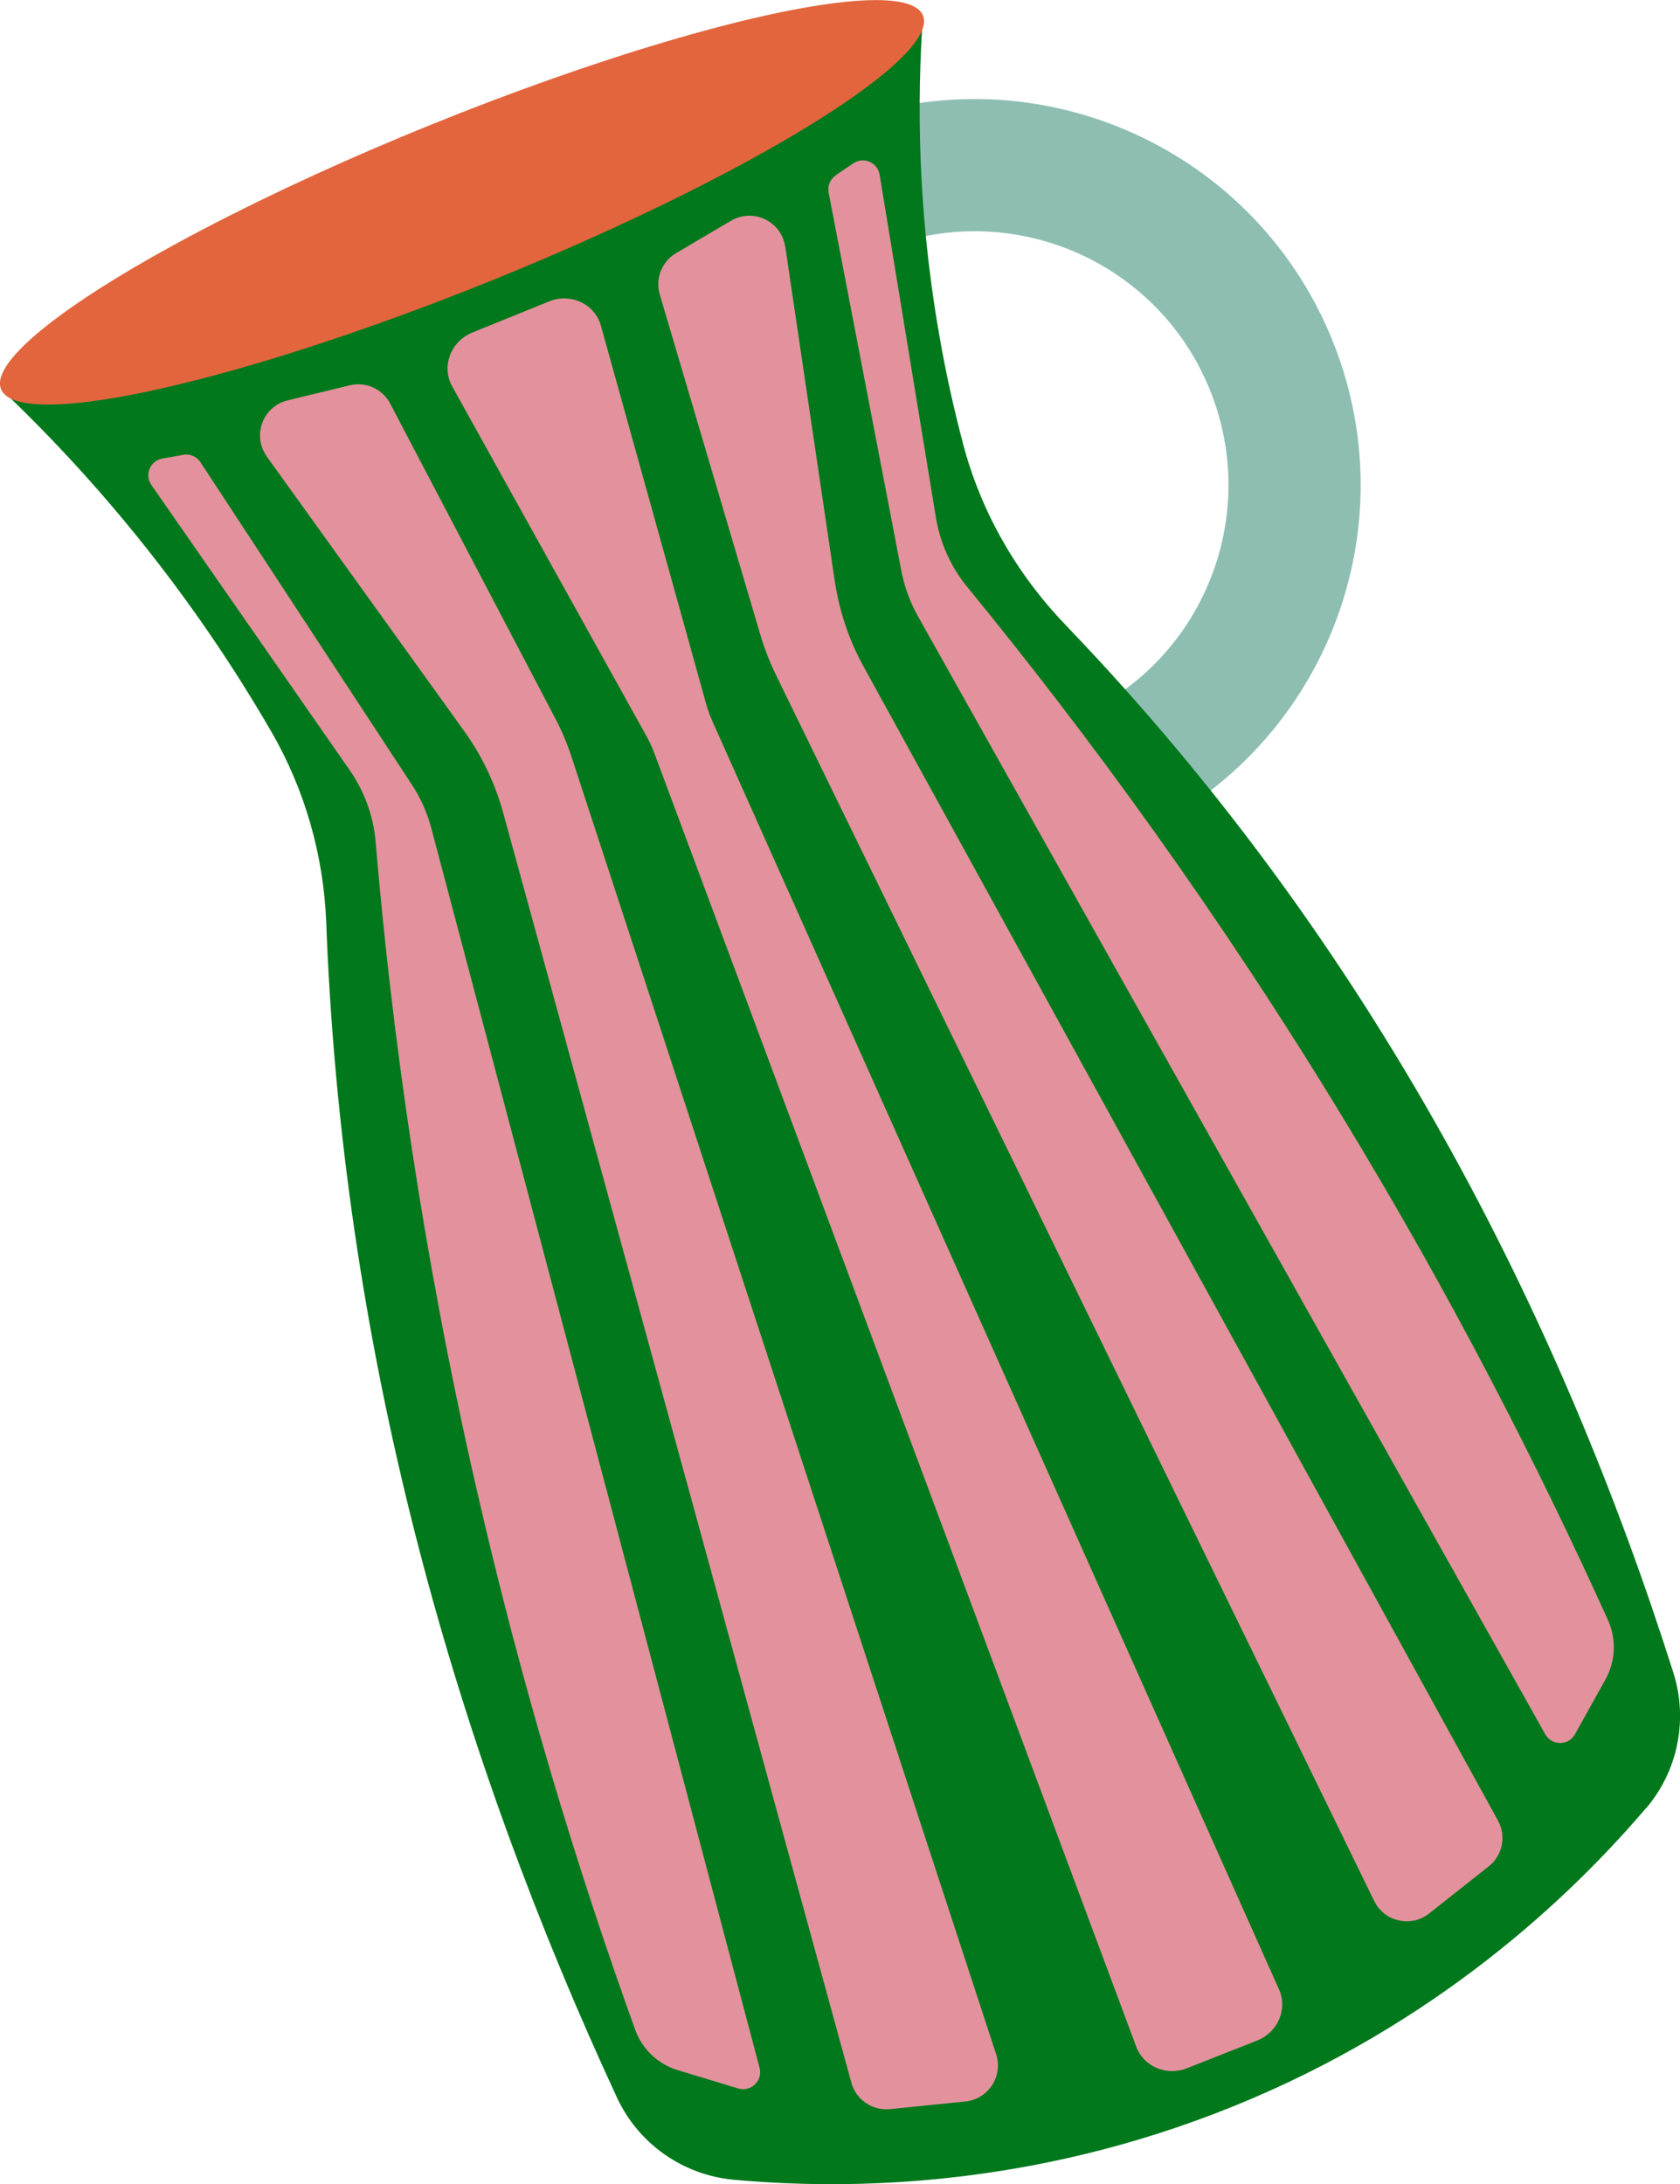 <svg xmlns="http://www.w3.org/2000/svg" id="Layer_2" data-name="Layer 2" viewBox="0 0 157.57 204.86"><defs><style>      .cls-1 {        fill: #e3919d;      }      .cls-1, .cls-2, .cls-3, .cls-4 {        stroke-width: 0px;      }      .cls-2 {        fill: #e3653d;      }      .cls-3 {        fill: #00781b;      }      .cls-4 {        fill: #8ebeb2;      }    </style></defs><g id="Layer_1-2" data-name="Layer 1"><g><path class="cls-4" d="M77.82,11.95c-18.53,7.51-27.46,28.61-19.95,47.14,7.51,18.53,28.61,27.46,47.14,19.95,18.53-7.51,27.46-28.61,19.95-47.14-7.51-18.53-28.61-27.46-47.14-19.95ZM100.36,67.54c-12.18,4.94-26.06-.93-30.99-13.11-4.94-12.18.93-26.06,13.11-30.99,12.18-4.94,26.06.93,30.99,13.11,4.94,12.18-.93,26.06-13.11,30.99Z"></path><path class="cls-3" d="M154.39,169.6c2.99-3.51,3.95-8.32,2.56-12.71-10.69-33.69-28.22-68.18-56.71-97.96-.11-.11-.22-.23-.32-.34-4.57-4.76-7.91-10.57-9.59-16.95-.85-3.23-1.63-6.68-2.26-10.36-2.02-11.62-2.07-21.84-1.5-29.83L.1,36.5c5.72,5.43,12.24,12.52,18.53,21.46,2.57,3.65,4.82,7.22,6.8,10.63,3.17,5.47,4.93,11.65,5.17,17.97.01.35.03.7.04,1.05,1.7,40.64,12.45,77.23,27.21,109.09,2.01,4.35,6.18,7.3,10.96,7.74,10.83.99,27.93.76,46.78-6.85,19.16-7.74,31.72-19.71,38.79-28Z"></path><ellipse class="cls-2" cx="43.33" cy="18.97" rx="46.65" ry="7.84" transform="translate(-3.95 17.67) rotate(-22.06)"></ellipse><path class="cls-1" d="M117.9,191.39l-6.59,2.6c-1.91.75-4.04-.16-4.74-2.02l-45.2-121.33c-.21-.56-.46-1.11-.76-1.64l-18.2-32.76c-1.03-1.86-.15-4.22,1.89-5.05l7.2-2.92c2.03-.82,4.3.24,4.86,2.28,3.29,11.82,6.58,23.65,9.87,35.47.16.57.36,1.14.61,1.68,17.71,39.63,35.42,79.26,53.12,118.89.83,1.85-.11,4.03-2.06,4.8Z"></path><path class="cls-1" d="M73.65,23.11l4.64,31.36c.42,2.82,1.33,5.55,2.71,8.05,19.83,36.08,39.67,72.16,59.5,108.24.8,1.45.43,3.27-.87,4.29-1.86,1.47-3.73,2.95-5.59,4.42-1.7,1.34-4.2.77-5.15-1.17-18.7-38.33-37.41-76.66-56.11-114.99-.58-1.2-1.07-2.44-1.45-3.72l-9.45-31.97c-.44-1.49.19-3.09,1.53-3.88,1.72-1.01,3.44-2.03,5.16-3.04,2.07-1.22,4.72.05,5.07,2.43Z"></path><path class="cls-1" d="M25.02,42.82l18.51,25.74c1.67,2.32,2.9,4.91,3.66,7.66,10.89,39.71,21.77,79.41,32.66,119.12.44,1.6,1.97,2.64,3.61,2.48,2.36-.24,4.73-.48,7.09-.72,2.15-.22,3.55-2.37,2.88-4.43-13.27-40.54-26.53-81.07-39.8-121.61-.41-1.27-.93-2.5-1.55-3.68l-15.48-29.52c-.72-1.38-2.29-2.09-3.8-1.72-1.94.47-3.88.94-5.82,1.41-2.34.57-3.36,3.32-1.95,5.27Z"></path><path class="cls-1" d="M78.39,16.43l1.64-1.11c.96-.65,2.28-.09,2.47,1.06l5.28,32.15c.39,2.39,1.4,4.64,2.94,6.52,11.43,13.97,23.59,30.59,35.36,49.98,10.07,16.58,18.18,32.43,24.74,46.93.8,1.78.71,3.83-.23,5.54-.96,1.72-1.91,3.44-2.87,5.16-.61,1.09-2.17,1.09-2.79,0-9.74-17.35-19.47-34.71-29.21-52.06-9.88-17.61-19.76-35.22-29.64-52.83-.73-1.3-1.24-2.71-1.53-4.17-2.28-11.84-4.55-23.69-6.83-35.53-.12-.63.14-1.27.67-1.62Z"></path><path class="cls-1" d="M17.18,42.66l-1.95.35c-1.15.2-1.7,1.53-1.03,2.48l18.6,26.75c1.38,1.99,2.23,4.31,2.43,6.72,1.52,17.98,4.37,38.38,9.42,60.5,4.32,18.92,9.53,35.94,14.92,50.9.66,1.84,2.15,3.25,4.02,3.81s3.77,1.14,5.65,1.71c1.2.36,2.32-.73,2-1.94-5.09-19.24-10.19-38.47-15.28-57.71-5.17-19.52-10.34-39.04-15.51-58.56-.38-1.44-.99-2.81-1.81-4.06-6.61-10.09-13.23-20.17-19.84-30.26-.35-.53-.98-.81-1.61-.7Z"></path></g></g></svg>